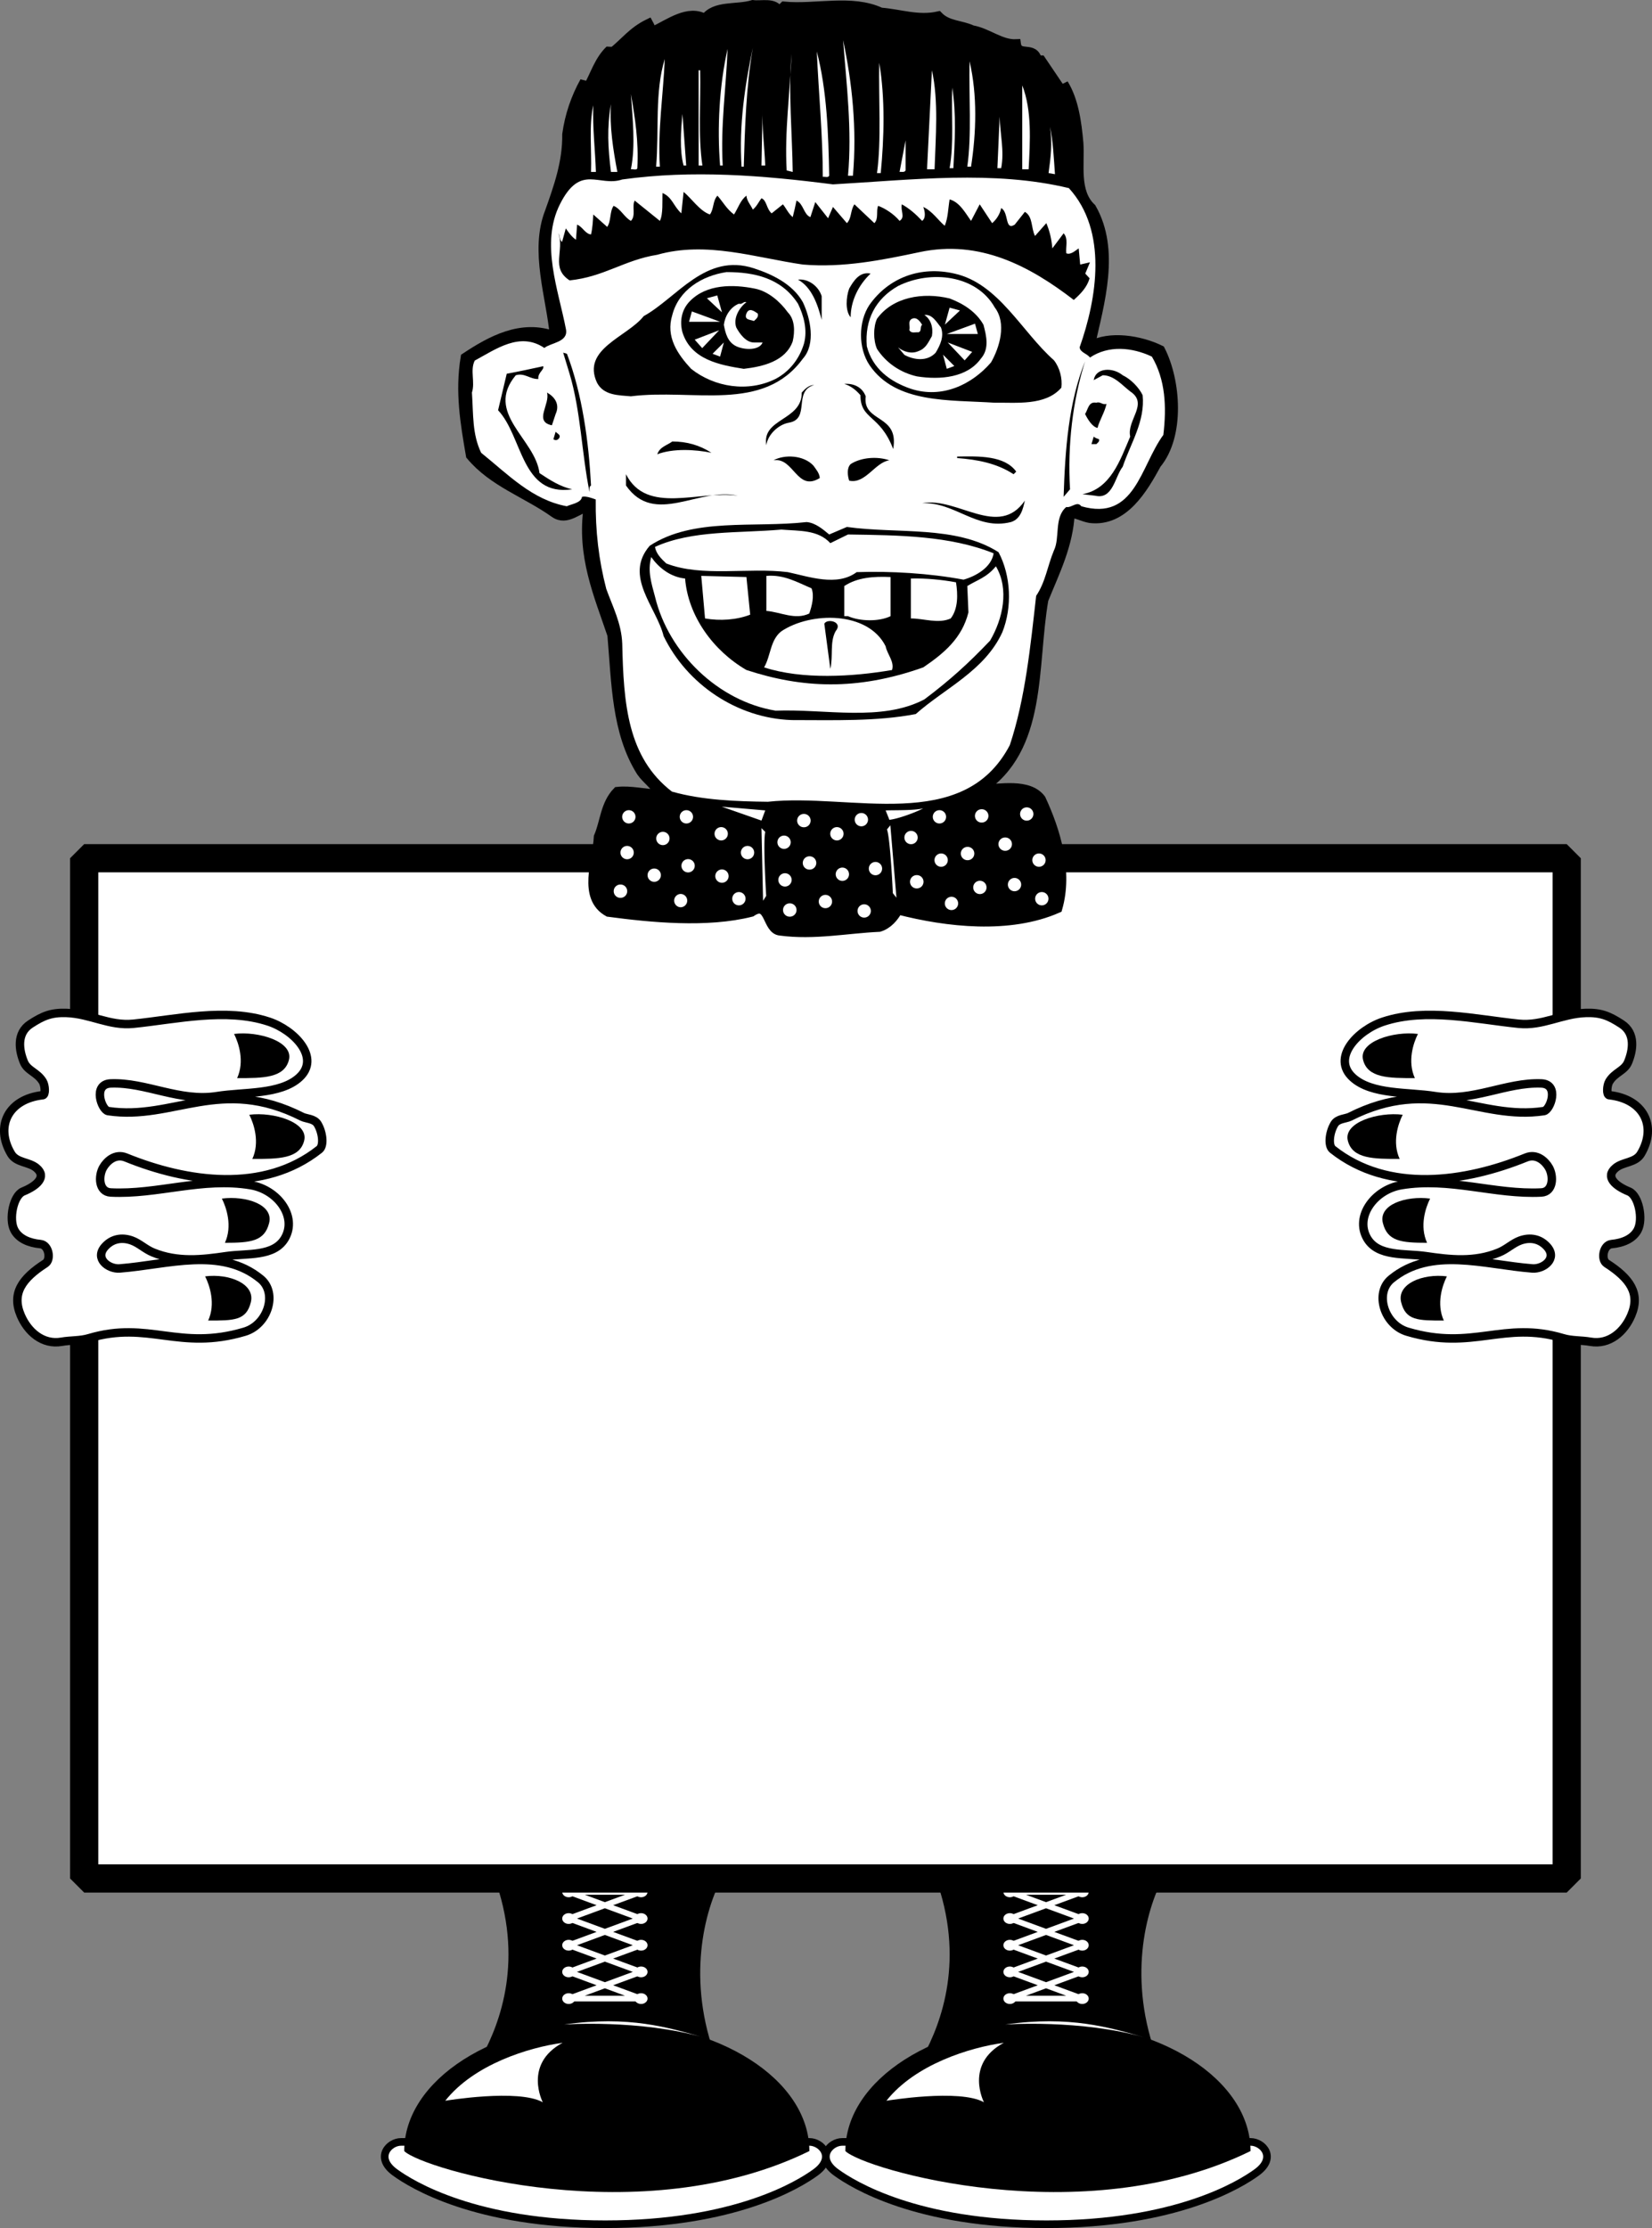 <svg xmlns="http://www.w3.org/2000/svg" width="351.231" height="473.469"><rect width="100%" height="100%" fill="#808080" stroke="none"/><path d="M102.443 437.019c3.887-7.125 9.07-20.735 2.59-38.23h48.602c-3.89 7.128-7.778 22.034-1.297 38.878l-49.895-.648"/><path fill="#fff" d="M85.268 455.163c-2.59 0-5.633 3.328-1.293 6.48 3.562 2.594 17.172 11.016 44.71 11.016 27.54 0 41.149-8.422 44.712-11.015 4.335-3.153 1.296-6.48-1.297-6.48H85.268"/><path fill="none" stroke="#000" stroke-width="1.62" d="M85.268 455.163c-2.59 0-5.633 3.328-1.293 6.48 3.562 2.594 17.172 11.016 44.71 11.016 27.54 0 41.149-8.422 44.712-11.015 4.335-3.153 1.296-6.48-1.297-6.48zm0 0"/><path d="M172.08 457.109c0-15.184-19.285-27.493-43.07-27.493-23.79 0-43.07 12.309-43.07 27.493 3.886 3.886 50.5 17.496 86.14 0"/><path fill="#fff" d="M119.615 434.105c-7.129.972-18.793 4.535-24.949 12.312 0 0 15.55-2.594 20.734.324 0 0-4.21-8.101 4.215-12.636m29.969-1.133c-7.453-2.106-15.875-4.7-29.648-2.754 0 0 16.039-1.133 29.648 2.754m-13.285-7.117c.758 0 1.375-.512 1.375-1.145s-.617-1.144-1.375-1.144-1.375.511-1.375 1.144c0 .633.617 1.145 1.375 1.145m0-5.672c.758 0 1.375-.512 1.375-1.145s-.617-1.144-1.375-1.144-1.375.511-1.375 1.144c0 .633.617 1.145 1.375 1.145m0-5.668c.758 0 1.375-.512 1.375-1.145s-.617-1.148-1.375-1.148-1.375.515-1.375 1.148c0 .633.617 1.145 1.375 1.145m0-5.672c.758 0 1.375-.512 1.375-1.145 0-.632-.617-1.144-1.375-1.144s-1.375.512-1.375 1.144c0 .633.617 1.145 1.375 1.145m0-5.668c.758 0 1.375-.512 1.375-1.145 0-.632-.617-1.148-1.375-1.148s-1.375.516-1.375 1.148c0 .633.617 1.145 1.375 1.145m-15.391 22.68c.762 0 1.375-.512 1.375-1.145s-.613-1.144-1.375-1.144c-.758 0-1.375.511-1.375 1.144 0 .633.617 1.145 1.375 1.145m0-5.672c.762 0 1.375-.512 1.375-1.145s-.613-1.144-1.375-1.144c-.758 0-1.375.511-1.375 1.144 0 .633.617 1.145 1.375 1.145m0-5.668c.762 0 1.375-.512 1.375-1.145s-.613-1.148-1.375-1.148c-.758 0-1.375.515-1.375 1.148 0 .633.617 1.145 1.375 1.145m0-5.672c.762 0 1.375-.512 1.375-1.145 0-.632-.613-1.144-1.375-1.144-.758 0-1.375.512-1.375 1.144 0 .633.617 1.145 1.375 1.145m0-5.668c.762 0 1.375-.512 1.375-1.145 0-.632-.613-1.148-1.375-1.148-.758 0-1.375.516-1.375 1.148 0 .633.617 1.145 1.375 1.145"/><path fill="none" stroke="#fff" stroke-linecap="round" stroke-linejoin="bevel" stroke-width="1.215" d="M120.908 424.71h15.39l-15.39-5.672 15.39-5.668-15.39-5.672 15.39-5.668h-15.39l15.39 5.668-15.39 5.672 15.39 5.668zm0 0"/><path d="M196.24 437.019c3.887-7.125 9.07-20.735 2.59-38.23h48.602c-3.89 7.128-7.778 22.034-1.297 38.878l-49.895-.648"/><path fill="#fff" d="M179.068 455.163c-2.593 0-5.636 3.328-1.296 6.48 3.562 2.594 17.171 11.016 44.71 11.016 27.54 0 41.149-8.422 44.711-11.015 4.34-3.153 1.297-6.48-1.293-6.48h-86.832"/><path fill="none" stroke="#000" stroke-width="1.62" d="M179.068 455.163c-2.593 0-5.636 3.328-1.296 6.48 3.562 2.594 17.171 11.016 44.71 11.016 27.54 0 41.149-8.422 44.711-11.015 4.34-3.153 1.297-6.48-1.293-6.48zm0 0"/><path d="M265.877 457.109c0-15.184-19.285-27.493-43.07-27.493-23.79 0-43.07 12.309-43.07 27.493 3.886 3.886 50.5 17.496 86.14 0"/><path fill="#fff" d="M213.412 434.105c-7.129.972-18.793 4.535-24.95 12.312 0 0 15.552-2.594 20.735.324 0 0-4.21-8.101 4.215-12.636m29.968-1.133c-7.452-2.106-15.874-4.7-29.644-2.754 0 0 16.036-1.133 29.645 2.754m-13.285-7.117c.761 0 1.375-.512 1.375-1.145s-.614-1.144-1.375-1.144c-.758 0-1.375.511-1.375 1.144 0 .633.617 1.145 1.375 1.145m0-5.672c.761 0 1.375-.512 1.375-1.145s-.614-1.144-1.375-1.144c-.758 0-1.375.511-1.375 1.144 0 .633.617 1.145 1.375 1.145m0-5.668c.761 0 1.375-.512 1.375-1.145s-.614-1.148-1.375-1.148c-.758 0-1.375.515-1.375 1.148 0 .633.617 1.145 1.375 1.145m0-5.672c.761 0 1.375-.512 1.375-1.145 0-.632-.614-1.144-1.375-1.144-.758 0-1.375.512-1.375 1.144 0 .633.617 1.145 1.375 1.145m0-5.668c.761 0 1.375-.512 1.375-1.145 0-.632-.614-1.148-1.375-1.148-.758 0-1.375.516-1.375 1.148 0 .633.617 1.145 1.375 1.145m-15.391 22.68c.762 0 1.375-.512 1.375-1.145s-.613-1.144-1.375-1.144c-.758 0-1.375.511-1.375 1.144 0 .633.617 1.145 1.375 1.145m0-5.672c.762 0 1.375-.512 1.375-1.145s-.613-1.144-1.375-1.144c-.758 0-1.375.511-1.375 1.144 0 .633.617 1.145 1.375 1.145m0-5.668c.762 0 1.375-.512 1.375-1.145s-.613-1.148-1.375-1.148c-.758 0-1.375.515-1.375 1.148 0 .633.617 1.145 1.375 1.145m0-5.672c.762 0 1.375-.512 1.375-1.145 0-.632-.613-1.144-1.375-1.144-.758 0-1.375.512-1.375 1.144 0 .633.617 1.145 1.375 1.145m0-5.668c.762 0 1.375-.512 1.375-1.145 0-.632-.613-1.148-1.375-1.148-.758 0-1.375.516-1.375 1.148 0 .633.617 1.145 1.375 1.145"/><path fill="none" stroke="#fff" stroke-linecap="round" stroke-linejoin="bevel" stroke-width="1.215" d="M214.705 424.71h15.39l-15.39-5.672 15.39-5.668-15.39-5.672 15.39-5.668h-15.39l15.39 5.668-15.39 5.672 15.39 5.668zm0 0"/><path fill="#fff" d="M333.096 399.179v-216.8h-315.2v216.8h315.2"/><path fill="none" stroke="#000" stroke-linecap="square" stroke-linejoin="bevel" stroke-miterlimit="1.415" stroke-width="6" d="M333.096 399.179v-216.8h-315.2v216.8Zm0 0"/><path d="m165.658 2.378 1.04-1.039c6.718.64 14.398-1.598 20.558 1.281 4.082.32 8 1.758 12.242.801 2 2.078 4.879 1.84 7.2 2.957 3.277.563 6.077 3.121 9.359 2.961.398 2.879 3.761.242 4.48 3.441h.8l4.321 6.399c.16-.48.719-.719.477-1.36 2.16 3.52 2.8 8.083 3.203 12.56.32 4.562-.961 10.401 2.719 13.839 5.12 8.96 1.761 20.082-.32 29.363 4.16-2.402 10.718-1.281 14.96.797 3.36 6.563 4.239 18.16-.8 24.242-2.801 5.121-6.961 12.399-14.16 11.52-1.442-.238-2.72-1.04-4.239-1.121-.32 6.8-3.203 12.48-5.601 18.402-2.48 14.238-.079 31.68-13.36 40.32 4-.082 10.16-1.441 12.8 2.079 3.2 6.878 5.759 15.44 3.52 23.199-10.16 4.48-23.44 3.039-33.921.32-.88 1.602-2.16 3.121-4 3.68-6.961.32-13.84 1.761-21.04.8-2.96-.238-2.16-6.718-6.16-4-9.441 2.399-21.359 1.2-30.398 0-5.602-3.12-2.32-10.878-2.082-16 1.36-3.12 1.36-6.878 4-9.601 2.8-.316 5.84.48 8.8.562-.398-1.68-2.558-3.039-3.761-4.8-5.277-8.399-5.277-18.88-6.16-29.04-2.88-8.562-6.559-16.8-5.04-27.199-2.16.239-4.558 3.118-7.198 1.278-5.922-4.239-13.04-6.48-17.84-12.239-1.2-6.96-2.32-13.52-1.121-20.8 5.441-3.602 11.921-7.2 18.96-4.559-.718-8.242-4.32-18.082-1.039-26.402 1.84-5.2 3.758-10.48 3.68-16.48.559-4 1.84-7.759 3.758-11.2 0 .48.562.719.8 1.04 1.442-2.56 2.243-5.52 4.563-7.759l.477.559c2.8-2.238 4.32-4.48 7.762-6.16.32.562.398 1.199 1.039 1.601 3.359-1.601 7.441-4.718 10.96-2.64 2.079-2.961 6.72-1.922 10.16-2.961 1.919.242 4.56-.64 5.602 1.36"/><path fill="none" stroke="#000" stroke-linecap="square" stroke-miterlimit="1.41" stroke-width="2" d="m165.658 2.378 1.04-1.039c6.718.64 14.398-1.598 20.558 1.281 4.082.32 8 1.758 12.242.801 2 2.078 4.879 1.84 7.2 2.957 3.277.563 6.077 3.121 9.359 2.961.398 2.879 3.761.242 4.48 3.441h.8l4.321 6.399c.16-.48.719-.719.477-1.36 2.16 3.52 2.8 8.083 3.203 12.56.32 4.562-.961 10.401 2.719 13.839 5.12 8.96 1.761 20.082-.32 29.363 4.16-2.402 10.718-1.281 14.96.797 3.36 6.563 4.239 18.16-.8 24.242-2.801 5.121-6.961 12.399-14.16 11.52-1.442-.238-2.72-1.04-4.239-1.121-.32 6.8-3.203 12.48-5.601 18.402-2.48 14.238-.079 31.68-13.36 40.32 4-.082 10.16-1.441 12.8 2.079 3.2 6.878 5.759 15.44 3.52 23.199-10.16 4.48-23.44 3.039-33.921.32-.88 1.602-2.16 3.121-4 3.68-6.961.32-13.84 1.761-21.04.8-2.96-.238-2.16-6.718-6.16-4-9.441 2.399-21.359 1.2-30.398 0-5.602-3.12-2.32-10.878-2.082-16 1.36-3.12 1.36-6.878 4-9.601 2.8-.316 5.84.48 8.8.562-.398-1.68-2.558-3.039-3.761-4.8-5.277-8.399-5.277-18.88-6.16-29.04-2.88-8.562-6.559-16.8-5.04-27.199-2.16.239-4.558 3.118-7.198 1.278-5.922-4.239-13.04-6.48-17.84-12.239-1.2-6.96-2.32-13.52-1.121-20.8 5.441-3.602 11.921-7.2 18.96-4.559-.718-8.242-4.32-18.082-1.039-26.402 1.84-5.2 3.758-10.48 3.68-16.48.559-4 1.84-7.759 3.758-11.2 0 .48.562.719.8 1.04 1.442-2.56 2.243-5.52 4.563-7.759l.477.559c2.8-2.238 4.32-4.48 7.762-6.16.32.562.398 1.199 1.039 1.601 3.359-1.601 7.441-4.718 10.96-2.64 2.079-2.961 6.72-1.922 10.16-2.961 1.919.242 4.56-.64 5.602 1.36zm0 0"/><path fill="#fff" d="M181.338 37.34h-1.043c.883-9.759-.32-19.36-1.04-28.802 1.923 9.043 2.962 18.883 2.083 28.801m-23.203-1.918h-.477c-.562-8.96.719-17.203 2.399-25.281-1.442 8.398-1.68 17.039-1.922 25.281m-4.477-.242h-.562c-.64-8.078-.16-17.04 1.601-24.8-.32 8.241-1.52 16.241-1.039 24.8m22.637 2.161c-.238.48-.879.16-1.36.241 0-8.722-.878-17.761-1.277-26.64 2.16 8.238 2.477 17.597 2.637 26.398m-7.758-.801-1.281-.32c-.48-8.238.719-16.477 1.039-24.797-.719 8.078.16 17.277.242 25.117m-28.242-1.117h-.797c.637-7.601-.32-15.922 1.84-22.883-.32 7.602-1.52 14.961-1.043 22.883m66.16 0h-.797c.957-6.8.317-14.883.477-22.402 1.683 7.199 1.441 15.12.32 22.402m-19.199 1.359h-.8c.96-6.8.32-16 .48-23.44 1.28 7.6 1.039 15.92.32 23.44m-37.918-1.601h-.8V14.94h.32c.16 6.718-.481 13.84.48 20.238m49.359.802h-1.601l1.039-21.04c1.441 6.481.8 14.16.562 21.04m20 0h-1.36V18.14c2.08 5.281 1.68 11.918 1.36 17.84m-16-.239h-.8c.96-5.363.32-11.441.558-17.12.883 5.679.563 11.199.242 17.12m-67.199 0c-.082.477-.883.16-1.363.239 1.043-5.121.32-11.121 0-16 .883 5.039 1.683 10.16 1.363 15.761m-4.242.797h-1.36c-.64-5.117-.878-9.36 0-14.398-.32 4.8.481 9.762 1.36 14.398m-4.559 0h-1.039c.16-4.718-.48-9.758.477-14.16-.16 4.883.402 9.442.562 14.16m36-1.359h-.8l.238-12.238c-.16 4.238.402 8.16.562 12.238m-17.359 0c-.883-3.277-.563-7.438-.242-10.961l.8 10.96h-.558m67.519.563h-.8l.48-10.96c.078 3.68 1.04 7.277.32 10.96m11.438 1.278-1.36-.239c.481-3.44.801-6.32.32-9.84.642 3.2.802 6.72 1.04 10.079m-31.758-.801c-.242.48-.879.242-1.281.32l1.281-6.718v6.398"/><path fill="#fff" d="M177.096 39.179c16.8-.961 34.242-3.04 50.16.8 8.32 9.122 5.96 23.442 2.281 33.84.16 1.122 1.559 1.282 2.2 2.16 3.921-2.64 8.921-2.199 13.16-.199 2.878 4.88 3.16 10.641 2.44 16.641-4.882 6.637-6 18.438-17.44 15.16-.88-1.203-2.079.399-3.2.16-2.64 2.239-1.28 6.559-2.64 9.278-1.36 3.281-1.762 6.64-3.762 9.601-1.2 10.64-2.32 21.88-5.598 31.72-9.922 18.96-33.922 10.12-51.441 12.038-6.559-.078-13.918-.32-20.399-2.16-9.44-7.277-10.28-18.637-10.562-31.438-.16-4.32-2.04-7.878-3.398-11.64-1.602-6.16-2.32-12.32-2.239-19-.64-.238-2.12-.8-2.922-.559-.16 1.278-2.199 1.52-3.238 2-7.363-1.363-12.441-6.722-18.203-11.363-1.918-4-1.637-8.078-1.957-12.797.719-2.242-.441-4.723.598-6.8 4.48-2.403 9.601-6.2 14.8-2.68 1.36-1.121 5.082-1.2 4.602-3.922-1.602-8.399-5.508-18.254-1.281-26.64 4.402-8.735 8.28-3.56 13.238-5.24 14.96-2.081 29.84-.878 44.8 1.04"/><path d="M150.936 45.581c.882-1.203.562-2.883 1.601-4 1.2 1.36 1.918 2.797 3.52 4 .879-1.363 1.36-3.043 2.64-4 .078 1.117.88 1.918 1.36 2.957.879-.718 1.199-1.597 1.84-2.398 1.12.398 1.039 2.238 2.16 3.2l2.398-1.919c.723.879 1.121 1.918 2.082 2.719.32-1.2.559-2.32.8-3.52 1.52.72 1.52 2.961 2.958 3.52l1.043-3.2 2.719 3.438 1.039-2.398 2.96 3.441c1.04-1.043.72-2.723 1.602-4l4.239 4c.96-.96.32-2.562.8-3.68 1.52.559 3.36 1.758 4.559 3.2 1.281-.801.16-2.082.48-3.52 1.602.879 2.961 2.078 4.32 3.52.88-.641.56-2.16.239-2.961 1.922.879 3.203 2.879 4.562 4 .72-1.68.72-3.762 1.04-5.602 2.16.563 3.44 3.043 4.558 4.563l1.84-3.52 2.64 4c.883-.723 1.68-1.922 1.922-3.203 1.68.883.72 4.883 2.88 3.523l2.16-2.722c1.761 1.039 1.28 3.441 2.16 5.12l2.398-2.718c.723 1.68 1.121 3.438 1.281 5.36l2.399-3.2c1.043 1.117.402 2.88.562 4.239.88.398 1.84-.48 2.64-1.04l.321 3.438 2.078-.477-1 2.399.922 1c-.562 1.918-1.84 3.238-3.363 4.601-9.36-7.203-20-12.882-32.797-10.16-7.922 1.68-16.242 3.36-24.8 2.637-10-1.438-20.481-5.04-30.962-2.078-7.039 1.12-11.359 4.719-18.64 5.441-4.078-2.64-1.078-6.242-2.36-10 .399.637.121 1.278.762 1.84l.797-2.883c.562.801 1.281 1.84 2.16 2.403l.242-3.2c1.121.399 1.758 2 2.961 2.079.317-1.36.399-2.801.477-4.239l2.96 2.637c.88-1.277.481-3.2 1.36-4.477 1.52.637 2.242 2.399 3.68 3.2 1.12-1.121.16-3.04.8-4.32l5.36 4.32c.723-1.442.48-4.243.562-5.922 2.079.883 2.32 2.8 4 4.32l.48-4.559c1.599 1.278 3.438 4.079 5.599 4.801"/><path d="M170.697 64.218c1.598 3.363 2.801 8.883 0 12-8.48 11.602-23.28 6.32-36.562 8-2.637-.238-5.758-.16-7.2-2.879-3.359-7.2 6.481-9.758 9.922-14.16 7.118-3.918 13.118-13.52 23.438-10.16 3.922 1.281 8.242 3.36 10.402 7.199"/><path fill="#fff" d="M169.658 64.538c1.2 2.48 2.078 5.52 1.278 8.48-.961 3.2-3.04 5.923-6.079 7.52-5.84 2.883-12.96 1.762-17.921-2.16-2.88-3.117-5.438-6.797-4-11.437 1.359-5.282 6.242-8.32 11.52-9.121 6 0 11.679 1.28 15.202 6.718"/><path d="M224.057 76.538c1.28 1.602 1.84 3.922 1.601 5.84-3.363 3.922-9.683 3.121-14.16 3.203-9.68-.64-21.043.239-26.64-8-2.403-3.601-2.403-9.203 0-12.8 4.078-5.762 10.8-8.32 18.078-6.641 9.359 2.078 14.32 12.398 21.12 18.398m-38.96-18.398c-2.719 2.558-4.239 6-4.239 9.281-1.199-1.363-.96-4.32-.32-6.082.961-1.68 2.238-3.68 4.559-3.2"/><path fill="#fff" d="M211.498 65.34c2.559 3.358 1.04 8.48-.8 11.679-4.083 4.722-10.403 7.761-17.04 5.601-4.48-1.52-8.16-4.32-9.363-9.039-.477-5.601 1.84-10.082 6.64-12.8 6.883-3.442 16.641-2.403 20.563 4.558"/><path d="M174.697 62.94v5.04c-.879-3.442-2.16-6.961-5.039-8.559 2.239-.242 4.399 1.438 5.04 3.52m-7.2 3.437c1.52 1.524 1.52 4.082 1.04 6.16-1.52 4.242-6.321 5.364-10.403 5.84-5.04-.797-11.2-1.918-13.04-7.758-.64-2.402-.16-4.879 1.602-6.64 3.52-3.602 9.121-3.602 13.84-2.64 2.8.562 5.36 2.8 6.961 5.038m41.598 2.641c.64 2.402 1.281 5.12-.559 7.199-2.879 4-8.562 4.562-13.601 3.762-3.52-.801-6.559-2.88-8.48-5.84-.798-1.84-.798-4.64 0-6.399 3.362-4.64 9.76-5.683 15.44-4.32 2.961 1.117 5.68 2.879 7.2 5.598"/><path fill="#fff" d="M158.697 64.218c-1.441 1.043-2.879 3.363-2.16 5.363.719 1.36 2.078 3.2 3.758 3.2h1.84c-.719 1.757-3.918 1.597-5.598.8-1.84-.883-2.32-2.8-2.64-4.562.238-1.84 1.359-3.758 3.199-4.48.722.241.96-.56 1.601-.321"/><path fill="#fff" d="M161.096 66.62c.242.801-.399 1.2-.801 1.598-.719-.316-2.16-.16-1.598-1.598.559-1.36 1.68-.48 2.399 0m38.961 2.961c.718 1.918-.16 3.758-1.121 5.36-1.758 1.918-4.559 1.597-6.641.48l-1.36-1.601c1.2.96 2.883 1.44 4.32.8 1.602-.562 2.083-1.84 2.88-3.199.32-1.84-.238-3.601-1.598-4.48 1.68-.243 2.64 1.597 3.52 2.64"/><path fill="#fff" d="M196.057 69.019c-.559.48 0 1.36-.801 1.601-.64-.082-1.52.32-1.918-.48.238-.8-.402-1.922.559-2.399 1.039-.48 1.761.637 2.16 1.278"/><path d="M120.537 75.179c3.281 8.64 4.64 18.8 5.121 28-.48.242-.242.879-.32 1.36-1.68-8.239-1.84-17.118-4.242-25.118l-1.36-4.48.801.238m106.961 28.801-1.363 1.601c.32-10.082 1.043-20 4.562-28.8-2.64 8.398-3.761 17.84-3.199 27.199M114.455 80.538c-1.758.082-2.879-1.36-4.797-.797-6.722 8.079 4.16 13.52 5.04 20.797 2.16 1.442 4.398 2.883 6.96 3.442-10.883 1.601-10.48-11.2-15.761-16.801l1.84-7.758c2.64-.48 5.199-1.043 7.761-1.601.238.8-1.203 1.359-1.043 2.718m128.481 3.442c.562 5.52-2.559 10.238-4.239 15.199-1.68 2.16-2.082 7.039-5.84 6.16l-2.722-.32c6-1.117 8-7.2 10.16-12.239-.797-3.52 4-6.96 0-9.601-1.68-1.277-3.438-3.438-5.84-3.438l-1.918 1.04c.399-2.641 4-2.801 6.16-1.04 1.68.797 3.438 2.559 4.239 4.239m-58.879.238c-.72 5.66 7.199 3.723 5.84 11.203-2.801-7.402-6.961-6.16-6.961-11.441-.961-1.121-2.079-2-3.438-2.399 1.918-.16 3.82.637 4.559 2.637m-10.961-2.398c-4.559 1.28-.719 7.199-5.36 8-2.32.398-4.558 2.64-4.8 4.8-1.04-5.761 7.601-5.199 7.52-11.199.722-.8 1.519-1.601 2.64-1.601"/><path d="m118.135 87.98-.797 2.398c-3.922-.797-.32-4.476-1.043-6.957 1.602.879 2.8 2.48 1.84 4.559m117.121-2.16c-.399 1.84-1.438 3.359-1.918 5.12-1.121-.242-2.082-1.84-2.64-2.96.64-.961.718-2.72 2.398-2.399.879-.32 1.281.559 2.16.239m-116.32 7.199c-.32.562-.88.64-1.278.32l.477-1.598c.32.399 1.12.637.8 1.278m114.723.321c.16.48-.242.718-.562 1.038h-1.04l.481-1.598c.32.32.719.399 1.121.56m-82.402 2.878c-3.52-.719-8.16-.957-11.52.32.559-1.597 2-1.84 3.2-2.718 3.12 0 5.84.8 8.32 2.398m21.68 2.722c.562.801 1.28 1.598 1.359 2.641-4.879 3.04-5.52-4.48-9.84-3.761 2.32-1.282 6.402-1.122 8.48 1.12m43.122 1.278-.559.562c-3.523-2.32-7.68-3.12-12-3.44v-.321c4.637-.078 10.078-.239 12.559 3.199m-26.961-2.398c-3.04.398-5.121 5.12-8.559 4.32-.32-1.04-.562-2.64.32-3.52 2.239-1.441 5.68-1.68 8.239-.8m-32.239 7.519c-8.242-1.918-17.68 6.563-23.761-2.16v-2.399c4.402 8.72 15.601 3.36 23.761 4.56m58.079 5.6c-7.278 1.84-11.918-4.32-18.88-4 7.442-1.44 16.239 7.598 21.84-.562-.398 1.762-.878 3.922-2.96 4.563m-38.641 2.64 3.762-1.601c10.879 1.52 23.12-.399 32.238 5.359 2.64 4.961 2.96 11.68.8 17.04-3.757 8.16-12.16 11.839-18.398 17.362-8.32 1.598-17.441 1.278-26.402 1.278-11.598-.399-22.238-7.598-27.2-17.84-1.519-6.16-8.558-12.719-2.96-19.2 9.281-6.077 22.082-3.761 33.363-5.038 1.918.16 3.52 1.597 4.797 2.64"/><path fill="#fff" d="m176.537 115.421 3.758-1.84c10.8.16 21.602.239 30.96 4-.48 3.04-3.839 4.88-6.398 5.598-7.28-1.36-15.44-1.84-22.722-1.598-4.16 3.117-10.16.957-14.637 0-8.48-1.043-18.242 1.117-25.84-1.84-1.12-1.043-2.16-2.082-2.402-3.523 7.922-3.598 17.762-2.879 26.879-3.68 3.762.32 7.762 0 10.402 2.883"/><path fill="#fff" d="M145.658 122.94c.637 8 6 15.36 13.04 19.438 11.718 3.84 23.398 4.48 37.597-.558 4.48-3.04 8.242-6.239 9.602-11.68l-.239-5.602c2-1.258 4.117-1.789 6.078-4.199 2.88 4.879 1.48 11.16-1.238 15.8-4.48 4.72-8.523 8.4-13.96 12.481-9.122 4.801-21 2-31.641 2.399-12.16-2-22.762-12.239-25.641-24.239-.8-2.96-1.598-5.441-.8-8.402 1.519 2.16 4 4.242 7.202 4.563"/><path fill="#fff" d="M159.498 130.62c-2.883 1.121-6.402 1.36-9.601.801l-.801-9.043 9.601.242.801 8m13.039-5.601c.64 1.601.078 3.761-.48 5.36-3.04 1.44-6.082-.321-9.121-.56v-7.44c3.761-.321 6.562 1.362 9.601 2.64m16.801 5.921c-2.48 1.2-6.48 1.118-9.043 0h-.797v-6.402c2.797-1.84 6.238-2.078 9.84-1.918v8.32m13.918-7.199c.402 2.559.48 5.598-1.121 7.68-2.637 1.2-5.68 0-8.477 0v-8.48c3.278-.082 6.477.238 9.598.8"/><path fill="#fff" d="M188.295 137.339c.32 1.68 1.922 3.281 1.363 5.04-8.402 1.44-19.12 2.081-27.203-.56 1.442-2.48 1.281-5.84 3.68-7.68 6.242-4.16 18.402-4.32 22.16 3.2"/><path d="M177.658 134.14c-1.281 2.32-.48 5.2-1.12 8l-1.282-9.602c.64-1.199 4.082-.398 2.402 1.602"/><path fill="#fff" d="m161.897 174.378-8.442-2.957 9.242.797zm34.398-2.598c-1.52.801-5.2 2.2-7.2 2.438l-.8-2c2.16-.078 6 .043 8-.438m-33.598 5-.8-.8.34 15.441.66-1.043s-.7-11.398-.2-13.598m25.887-.52.711-.882 1.297 15.39-.766-.964s-.511-11.41-1.242-13.543m-54.887-1.266c.778 0 1.414-.633 1.414-1.414a1.414 1.414 0 1 0-1.414 1.414m7.2 4.598a1.414 1.414 0 1 0 0-2.827 1.414 1.414 0 0 0 0 2.827m-7.602 3a1.414 1.414 0 1 0 0-2.827 1.414 1.414 0 0 0 0 2.827m5.801 4.801a1.414 1.414 0 1 0 0-2.828 1.414 1.414 0 0 0 0 2.828m-7.199 3.402a1.415 1.415 0 1 0-.001-2.829 1.415 1.415 0 0 0 0 2.83m12.801 1.999a1.413 1.413 0 1 0 0-2.828 1.415 1.415 0 0 0 0 2.828m1.598-7.402a1.414 1.414 0 1 0 0-2.828 1.414 1.414 0 0 0 0 2.828m-.398-10.399a1.414 1.414 0 1 0 0-2.827 1.414 1.414 0 0 0 0 2.827m7.398 3.598a1.414 1.414 0 1 0 0-2.827 1.414 1.414 0 0 0 0 2.827m.203 9a1.41 1.41 0 0 0 1.41-1.414 1.415 1.415 0 1 0-1.41 1.414m5.399-5a1.414 1.414 0 1 0 0-2.827 1.414 1.414 0 0 0 0 2.827m-1.801 9.801a1.414 1.414 0 1 0 0-2.828 1.414 1.414 0 0 0 0 2.828m9.601-12a1.414 1.414 0 1 0 .001-2.828 1.414 1.414 0 0 0 0 2.828m4.199-4.598a1.415 1.415 0 1 0-.001-2.829 1.415 1.415 0 0 0 0 2.83m7.001 2.796a1.414 1.414 0 1 0 0-2.827 1.414 1.414 0 0 0 0 2.827m-5.801 6.203a1.415 1.415 0 1 0-.001-2.829 1.415 1.415 0 0 0 0 2.83m-5.198 3.597a1.414 1.414 0 1 0 0-2.828 1.414 1.414 0 0 0 0 2.828m1 6.402a1.415 1.415 0 1 0-.001-2.829 1.415 1.415 0 0 0 0 2.83m7.602-1.802a1.41 1.41 0 0 0 1.41-1.414 1.415 1.415 0 1 0-1.41 1.414m3.598-5.8a1.414 1.414 0 1 0 0-2.828 1.414 1.414 0 0 0 0 2.828m4.601 7.8a1.414 1.414 0 1 0 .001-2.827 1.414 1.414 0 0 0 0 2.827m2.398-9a1.414 1.414 0 1 0 0-2.827 1.414 1.414 0 0 0 0 2.827m-3-10.402a1.414 1.414 0 1 0 0-2.827 1.414 1.414 0 0 0 0 2.827m10.601 3.801a1.414 1.414 0 1 0 .001-2.828 1.414 1.414 0 0 0 0 2.828m5.999-4.399a1.414 1.414 0 1 0 .001-2.827 1.414 1.414 0 0 0 0 2.827m5.999 7.801a1.415 1.415 0 1 0 0-2.829 1.415 1.415 0 0 0 0 2.83m-5.601 1.398a1.414 1.414 0 1 0 0-2.828 1.414 1.414 0 0 0 0 2.828m-5.199 4.601a1.415 1.415 0 1 0-.001-2.829 1.415 1.415 0 0 0 0 2.83m7.399 4.597a1.414 1.414 0 1 0 0-2.828 1.414 1.414 0 0 0 0 2.828m6-3.399a1.414 1.414 0 1 0 0-2.827 1.414 1.414 0 0 0 0 2.827m.402-15.199a1.415 1.415 0 1 0 0-2.829 1.415 1.415 0 0 0 0 2.83m9.598-.403a1.414 1.414 0 1 0 0-2.828 1.414 1.414 0 0 0 0 2.828m-4.598 6.402a1.415 1.415 0 1 0 0-2.829 1.415 1.415 0 0 0 0 2.83m7.2 3.398a1.414 1.414 0 1 0 0-2.828 1.414 1.414 0 0 0 0 2.828m.601 8.199a1.414 1.414 0 1 0 0-2.828 1.414 1.414 0 0 0 0 2.828m-5.801-3a1.414 1.414 0 1 0 .001-2.828 1.414 1.414 0 0 0 0 2.828M147.096 66.179l6 2.2h-6.598zm5.801 4-5.2 2 1.598 1.8zm1 2.601-2.399 2.399 1.598.601zm-.399-6.402-3.203-3 2.203-.598zm53.797 2.402-6 2.2h6.602zm-5.797 4 5.2 2-1.602 1.801zm-1 2.598 2.399 2.402-1.602.598zm.399-6.398 3.199-3-2.2-.602zM14.127 215.257c-3.203-.113-4.977.605-7.664 2.36-3.004 1.964-2.426 5.574-1.375 8.105.77 1.855 2.84 2.148 4.02 4.133.488.82.597 2.808-.012 2.879-7.324.804-10.207 6.597-6.742 12.449 1.156 1.953 3.765 1.668 5.382 3.004 2.309 1.91.04 3.84-2.824 5.008-2.074.847-3.09 5.859-1.87 8.183.991 1.89 3.163 2.77 5.554 2.996 1.808.172 2.297 3.301 1.058 4.102-4.949 3.191-7.234 6.355-5.242 11.035 1.492 3.504 4.664 6.324 8.684 5.617 1.972-.344 3.918-.183 5.851-.762 12.66-3.777 19.106 2.774 33.059-1.375 4.937-1.468 7.05-8.199 3.437-11.18-8.433-6.949-19.789-3.05-30.004-2.261-2.355.18-5.453-2.102-3.078-4.68 1.5-1.629 3.536-2.011 5.641-1.261 1.602.57 2.863 1.859 4.547 2.546 5.195 2.125 10.422 1.532 15.539.782 4.43-.649 10.168.187 12.48-3.797 2.684-4.621-1.562-10.336-7.25-11.285-10.324-1.727-19.851 2.05-29.777 1.554-2.559-.129-2.672-3.464-1.613-5.308.73-1.266 2.523-3.07 4.832-2.133 12.941 5.258 29.316 7.664 41.144-1.723.993-.789.72-3.558-.379-5.379-.699-1.164-2.453-1.125-3.27-1.539-17.347-8.793-27.468.86-41.26-1.215-1.38-.207-3.384-5.726.546-5.878 7.512-.293 14.621 3.976 22.648 2.687 5.625-.906 13.368-.242 17.43-3.934 4.594-4.183-.992-10.078-6.496-11.894-9.055-2.988-19.691-.465-28.762.46-5.086.524-9.172-2.124-14.234-2.296"/><path fill="none" stroke="#000" stroke-width="1.8" d="M14.127 215.257c-3.203-.113-4.977.605-7.664 2.36-3.004 1.964-2.426 5.574-1.375 8.105.77 1.855 2.84 2.148 4.02 4.133.488.82.597 2.808-.012 2.879-7.324.804-10.207 6.597-6.742 12.449 1.156 1.953 3.765 1.668 5.382 3.004 2.309 1.91.04 3.84-2.824 5.008-2.074.847-3.09 5.859-1.87 8.183.991 1.89 3.163 2.77 5.554 2.996 1.808.172 2.297 3.301 1.058 4.102-4.949 3.191-7.234 6.355-5.242 11.035 1.492 3.504 4.664 6.324 8.684 5.617 1.972-.344 3.918-.183 5.851-.762 12.66-3.777 19.106 2.774 33.059-1.375 4.937-1.468 7.05-8.199 3.437-11.18-8.433-6.949-19.789-3.05-30.004-2.261-2.355.18-5.453-2.102-3.078-4.68 1.5-1.629 3.536-2.011 5.641-1.261 1.602.57 2.863 1.859 4.547 2.546 5.195 2.125 10.422 1.532 15.539.782 4.43-.649 10.168.187 12.48-3.797 2.684-4.621-1.562-10.336-7.25-11.285-10.324-1.727-19.851 2.05-29.777 1.554-2.559-.129-2.672-3.464-1.613-5.308.73-1.266 2.523-3.07 4.832-2.133 12.941 5.258 29.316 7.664 41.144-1.723.993-.789.72-3.558-.379-5.379-.699-1.164-2.453-1.125-3.27-1.539-17.347-8.793-27.468.86-41.26-1.215-1.38-.207-3.384-5.726.546-5.878 7.512-.293 14.621 3.976 22.648 2.687 5.625-.906 13.368-.242 17.43-3.934 4.594-4.183-.992-10.078-6.496-11.894-9.055-2.988-19.691-.465-28.762.46-5.086.524-9.172-2.124-14.234-2.296zm0 0"/><path d="M49.768 219.714c.972 1.941 2.27 5.832.648 9.395 5.508 0 10.043 0 11.016-3.887.972-3.89-6.48-6.156-11.664-5.508m3.238 17.172c.973 1.941 2.27 5.832.648 9.394 5.508 0 10.047 0 11.016-3.886.973-3.89-6.48-6.157-11.664-5.508m-5.832 17.816c.973 1.946 2.27 5.836.648 9.399 5.508 0 8.426-.324 9.399-4.211.968-3.89-4.86-5.836-10.047-5.188m-3.563 16.528c.973 1.941 2.27 5.832.649 9.394 5.508 0 8.101 0 9.07-3.887.973-3.89-4.535-6.156-9.719-5.507"/><path fill="#fff" d="M337.107 215.257c3.204-.113 4.973.605 7.66 2.36 3.008 1.964 2.426 5.574 1.376 8.105-.77 1.855-2.84 2.148-4.016 4.133-.488.82-.602 2.808.008 2.879 7.324.804 10.207 6.597 6.742 12.449-1.156 1.953-3.765 1.668-5.379 3.004-2.312 1.91-.043 3.84 2.824 5.008 2.075.847 3.086 5.859 1.868 8.183-.993 1.89-3.164 2.77-5.555 2.996-1.805.172-2.297 3.301-1.055 4.102 4.946 3.191 7.23 6.355 5.239 11.035-1.493 3.504-4.664 6.324-8.684 5.617-1.973-.344-3.918-.183-5.848-.762-12.66-3.777-19.109 2.774-33.062-1.375-4.938-1.468-7.05-8.199-3.438-11.18 8.434-6.949 19.79-3.05 30.004-2.261 2.36.18 5.453-2.102 3.082-4.68-1.504-1.629-3.539-2.011-5.644-1.261-1.598.57-2.864 1.859-4.547 2.546-5.195 2.125-10.422 1.532-15.54.782-4.429-.649-10.167.187-12.48-3.797-2.683-4.621 1.563-10.336 7.25-11.285 10.325-1.727 19.852 2.05 29.782 1.554 2.554-.129 2.671-3.464 1.609-5.308-.73-1.266-2.523-3.07-4.832-2.133-12.941 5.258-29.313 7.664-41.145-1.723-.992-.789-.718-3.558.38-5.379.702-1.164 2.452-1.125 3.269-1.539 17.351-8.793 27.469.86 41.265-1.215 1.38-.207 3.38-5.726-.55-5.878-7.512-.293-14.618 3.976-22.649 2.687-5.625-.906-13.367-.242-17.426-3.934-4.597-4.183.989-10.078 6.493-11.894 9.054-2.988 19.691-.465 28.761.46 5.086.524 9.172-2.124 14.239-2.296"/><path fill="none" stroke="#000" stroke-width="1.8" d="M337.107 215.257c3.204-.113 4.973.605 7.66 2.36 3.008 1.964 2.426 5.574 1.376 8.105-.77 1.855-2.84 2.148-4.016 4.133-.488.82-.602 2.808.008 2.879 7.324.804 10.207 6.597 6.742 12.449-1.156 1.953-3.765 1.668-5.379 3.004-2.312 1.91-.043 3.84 2.824 5.008 2.075.847 3.086 5.859 1.868 8.183-.993 1.89-3.164 2.77-5.555 2.996-1.805.172-2.297 3.301-1.055 4.102 4.946 3.191 7.23 6.355 5.239 11.035-1.493 3.504-4.664 6.324-8.684 5.617-1.973-.344-3.918-.183-5.848-.762-12.66-3.777-19.109 2.774-33.062-1.375-4.938-1.468-7.05-8.199-3.438-11.18 8.434-6.949 19.79-3.05 30.004-2.261 2.36.18 5.453-2.102 3.082-4.68-1.504-1.629-3.539-2.011-5.644-1.261-1.598.57-2.864 1.859-4.547 2.546-5.195 2.125-10.422 1.532-15.54.782-4.429-.649-10.167.187-12.48-3.797-2.683-4.621 1.563-10.336 7.25-11.285 10.325-1.727 19.852 2.05 29.782 1.554 2.554-.129 2.671-3.464 1.609-5.308-.73-1.266-2.523-3.07-4.832-2.133-12.941 5.258-29.313 7.664-41.145-1.723-.992-.789-.718-3.558.38-5.379.702-1.164 2.452-1.125 3.269-1.539 17.351-8.793 27.469.86 41.265-1.215 1.38-.207 3.38-5.726-.55-5.878-7.512-.293-14.617 3.976-22.649 2.687-5.625-.906-13.367-.242-17.426-3.934-4.597-4.183.989-10.078 6.493-11.894 9.054-2.988 19.691-.465 28.761.46 5.086.524 9.172-2.124 14.239-2.296zm0 0"/><path d="M301.463 219.714c-.973 1.941-2.266 5.832-.649 9.395-5.507 0-10.042 0-11.015-3.887-.973-3.89 6.48-6.156 11.664-5.508m-3.238 17.172c-.973 1.941-2.27 5.832-.649 9.394-5.508 0-10.043 0-11.015-3.886-.973-3.89 6.48-6.157 11.664-5.508m5.832 17.816c-.973 1.946-2.27 5.836-.649 9.399-5.508 0-8.426-.324-9.398-4.211-.969-3.89 4.863-5.836 10.047-5.188m3.563 16.528c-.973 1.941-2.27 5.832-.65 9.394-5.507 0-8.097 0-9.07-3.887-.972-3.89 4.536-6.156 9.72-5.507"/></svg>
